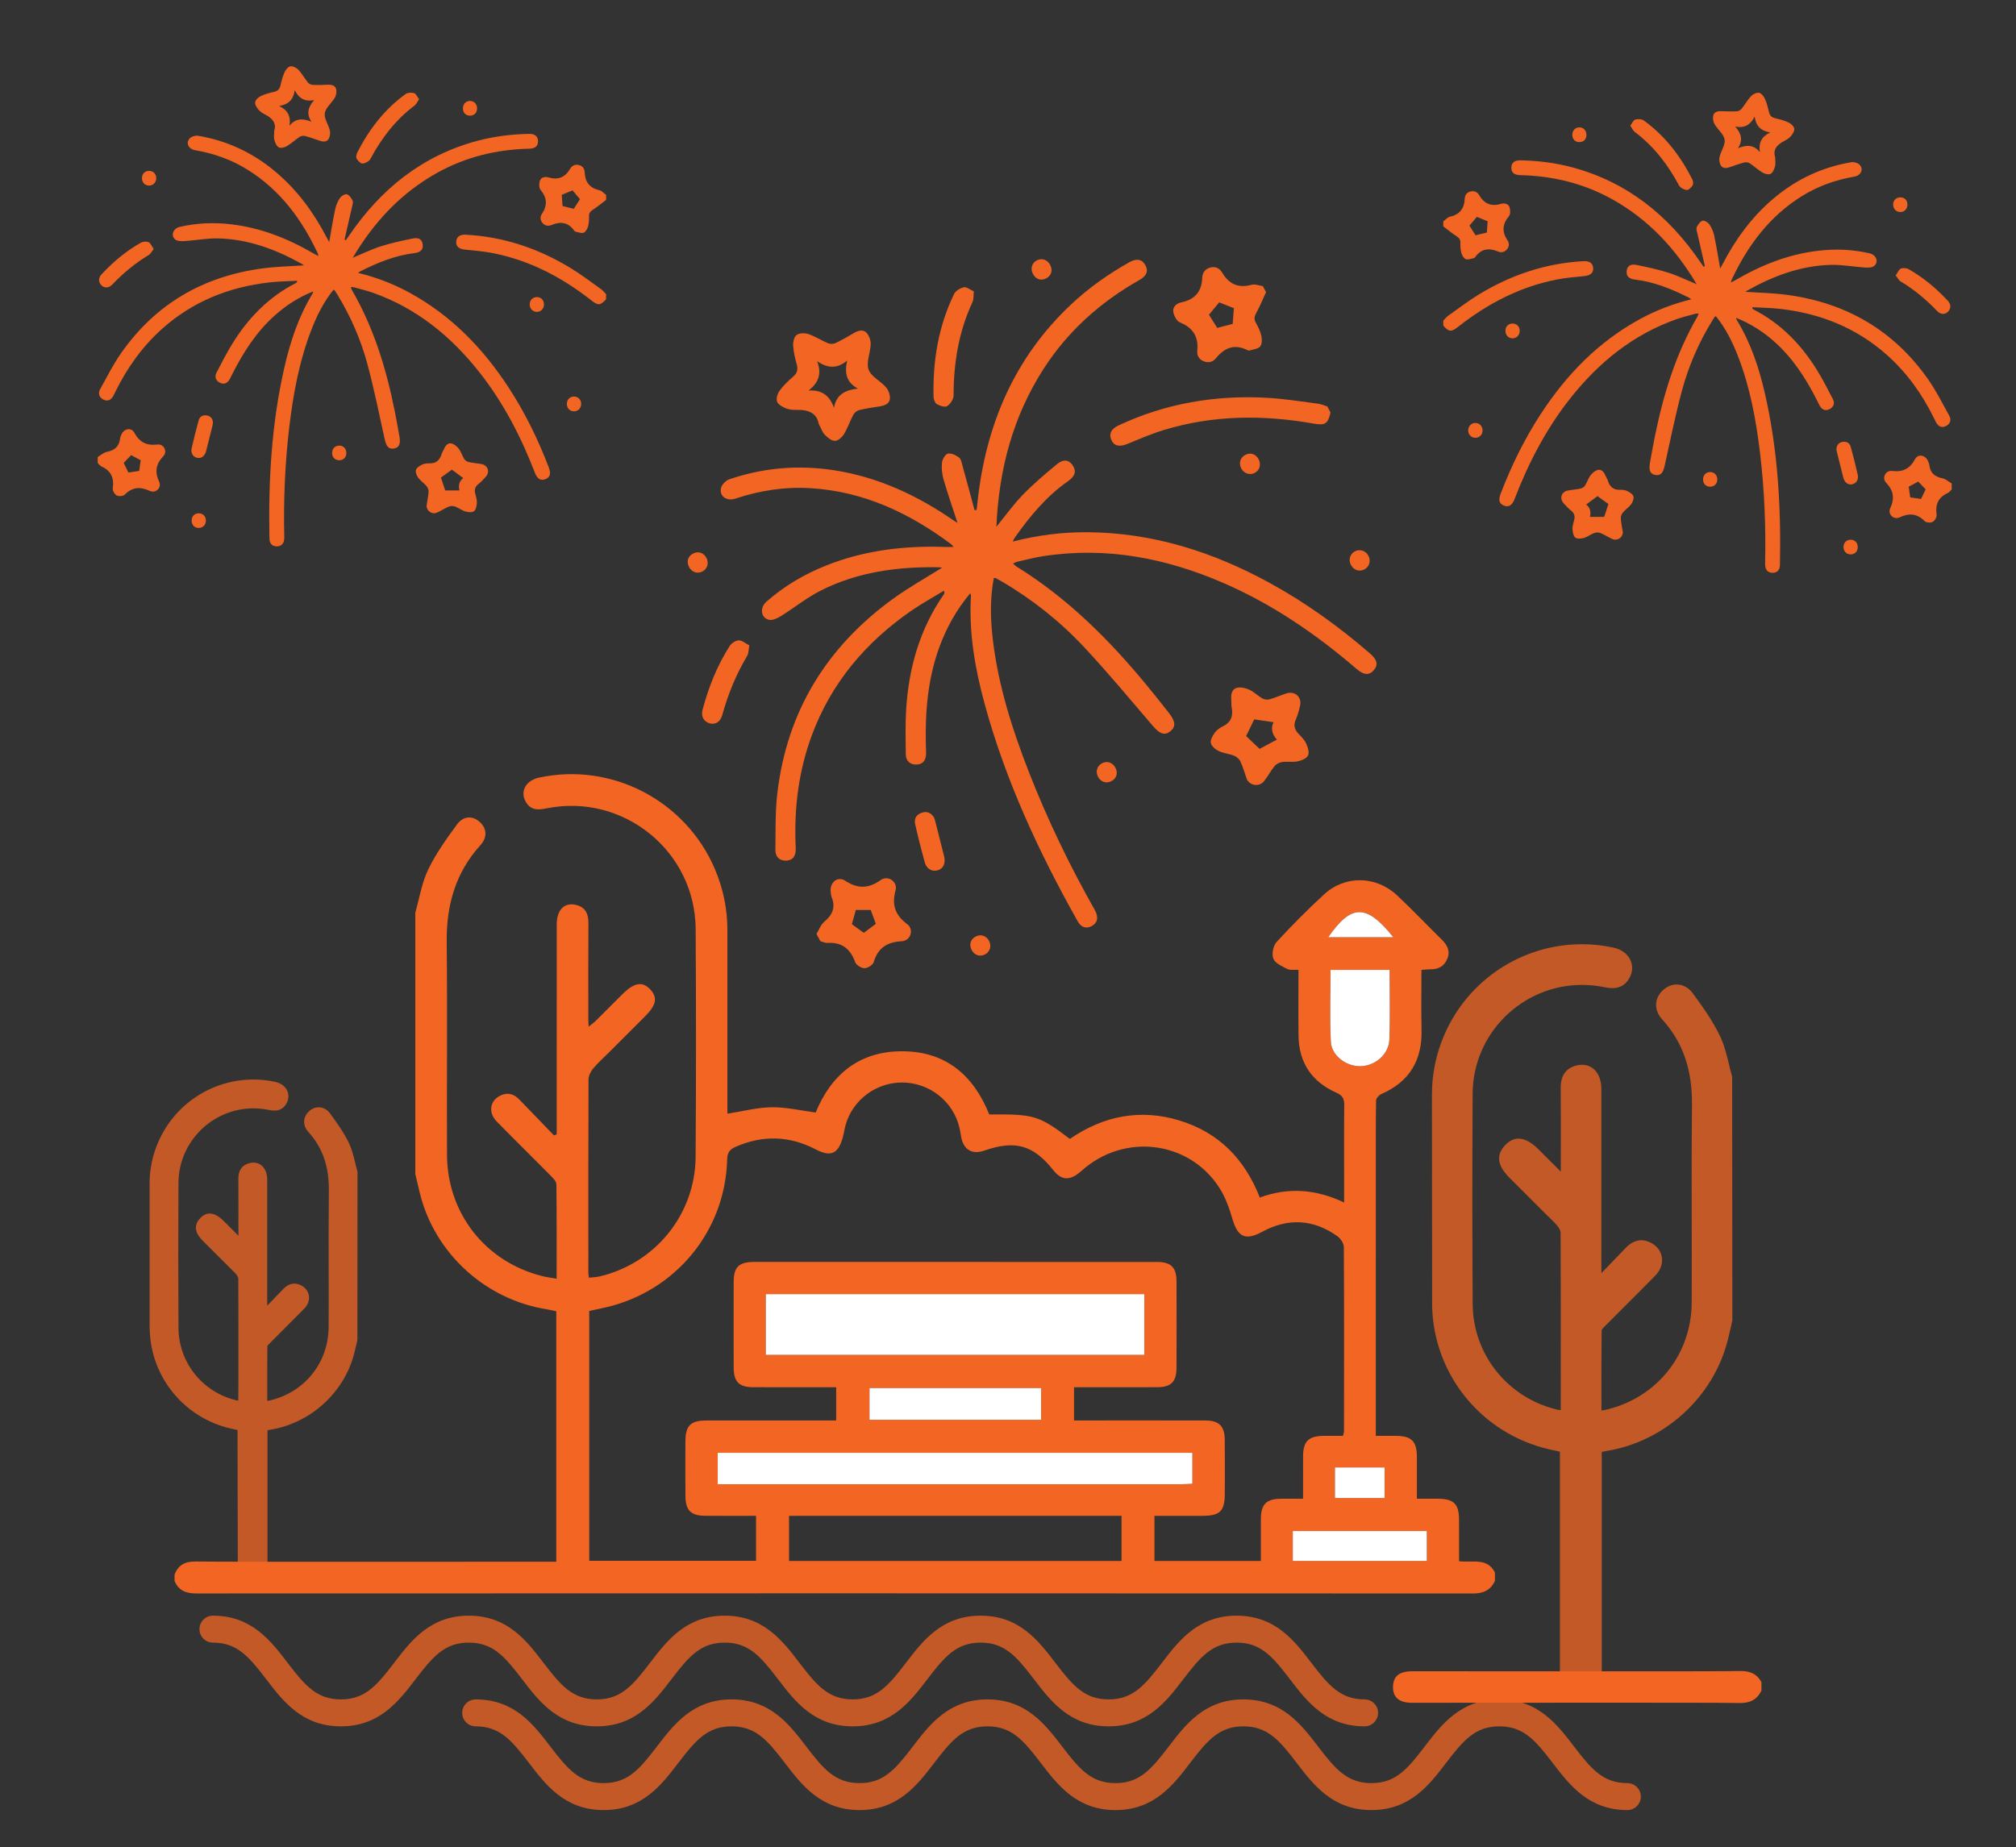 <?xml version="1.0" encoding="UTF-8"?> <!-- Generator: Adobe Illustrator 16.0.0, SVG Export Plug-In . SVG Version: 6.00 Build 0) --> <svg xmlns="http://www.w3.org/2000/svg" xmlns:xlink="http://www.w3.org/1999/xlink" id="Layer_1" x="0px" y="0px" width="224.258px" height="205.521px" viewBox="0 0 224.258 205.521" xml:space="preserve"><rect x="0" y="0" width="224.258" height="205.521" fill="#333333" stroke="none"/> <g> <path fill-rule="evenodd" clip-rule="evenodd" fill="#F26522" d="M140.836,32.502c-0.354,0.766-0.672,1.552-1.077,2.292 c-0.215,0.393-0.294,0.696-0.066,1.108c0.258,0.463,0.506,0.955,0.619,1.464c0.084,0.379,0.087,0.925-0.13,1.179 c-0.24,0.282-0.769,0.324-1.177,0.452c-0.085,0.025-0.204-0.02-0.294-0.063c-1.395-0.677-2.491-0.247-3.417,0.891 c-0.354,0.436-0.82,0.588-1.36,0.387c-0.547-0.204-0.806-0.648-0.751-1.194c0.156-1.554-0.469-2.545-1.925-3.141 c-0.357-0.146-0.669-0.737-0.743-1.168c-0.095-0.552,0.356-0.957,0.89-1.066c1.518-0.311,2.275-1.203,2.332-2.749 c0.021-0.578,0.343-0.998,0.943-1.139c0.582-0.138,1.016,0.138,1.284,0.593c0.766,1.291,1.814,1.737,3.279,1.337 c0.371-0.101,0.82,0.09,1.233,0.147C140.596,32.055,140.715,32.277,140.836,32.502z M137.255,34.291 c-0.499-0.198-1.105-0.437-1.637-0.646c-0.351,0.426-0.763,0.928-1.134,1.377c0.283,0.451,0.615,0.981,0.918,1.461 c0.546-0.141,1.157-0.298,1.72-0.443C137.163,35.508,137.21,34.877,137.255,34.291z"></path> <path fill-rule="evenodd" clip-rule="evenodd" fill="#F26522" d="M90.825,103.919c0.279-0.457,0.468-1.025,0.856-1.348 c0.918-0.763,1.293-1.602,0.831-2.748c-0.075-0.182-0.085-0.395-0.108-0.594c-0.121-1.025,0.766-1.784,1.604-1.238 c1.406,0.918,2.602,0.893,3.97-0.075c0.812-0.573,1.903,0.196,1.642,1.155c-0.442,1.618-0.042,2.75,1.295,3.755 c0.789,0.595,0.385,1.853-0.604,1.903c-1.626,0.084-2.648,0.735-3.124,2.33c-0.094,0.315-0.673,0.67-1.027,0.67 c-0.356-0.001-0.917-0.35-1.032-0.673c-0.536-1.482-1.475-2.243-3.084-2.138c-0.257,0.019-0.523-0.127-0.787-0.197 C91.112,104.453,90.969,104.186,90.825,103.919z M96.086,103.795c0.426-0.316,0.911-0.678,1.342-1 c-0.184-0.5-0.391-1.059-0.57-1.544c-0.543,0-1.129,0-1.656,0c-0.139,0.498-0.296,1.072-0.438,1.582 C95.199,103.151,95.67,103.493,96.086,103.795z"></path> <path fill-rule="evenodd" clip-rule="evenodd" fill="#F26522" d="M148.008,45.896c-0.296,1.267-0.592,1.465-1.902,1.233 c-5.629-0.996-11.217-0.95-16.719,0.741c-1.349,0.413-2.653,0.979-3.959,1.519c-0.885,0.365-1.488,0.254-1.799-0.436 c-0.299-0.663-0.043-1.224,0.786-1.614c5.234-2.459,10.767-3.394,16.511-3.079c1.913,0.104,3.814,0.419,5.719,0.661 c0.342,0.044,0.67,0.2,1.005,0.305C147.769,45.451,147.889,45.674,148.008,45.896z"></path> <path fill-rule="evenodd" clip-rule="evenodd" fill="#F26522" d="M110.838,58.609c1.046-1.279,1.912-2.498,2.943-3.558 c1.176-1.207,2.47-2.307,3.77-3.385c0.744-0.616,1.338-0.521,1.762,0.095c0.445,0.645,0.302,1.214-0.504,1.775 c-2.422,1.694-4.264,3.93-5.947,6.317c-0.067,0.095-0.109,0.208-0.213,0.408c2.801-0.722,5.545-1.062,8.329-1.042 c7.267,0.052,13.955,2.186,20.27,5.645c4.009,2.196,7.695,4.856,11.149,7.845c0.805,0.697,0.933,1.247,0.43,1.852 c-0.497,0.599-1.111,0.568-1.903-0.114c-4.49-3.867-9.337-7.191-14.792-9.563c-6.418-2.789-13.072-4.081-20.07-3.004 c-0.973,0.149-1.929,0.404-2.89,0.619c-0.144,0.031-0.274,0.111-0.482,0.198c0.153,0.14,0.241,0.251,0.354,0.321 c5.644,3.485,10.273,8.081,14.463,13.161c0.868,1.054,1.72,2.122,2.561,3.197c0.723,0.926,0.732,1.542,0.074,2.026 c-0.622,0.461-1.161,0.23-1.893-0.625c-2.533-2.953-5.016-5.957-7.675-8.794c-2.687-2.869-5.759-5.311-9.168-7.301 c-0.218-0.128-0.438-0.25-0.662-0.366c-0.039-0.02-0.098,0-0.192,0.002c-0.453,2.352-0.377,4.717-0.082,7.08 c0.625,5.031,2.154,9.818,3.988,14.518c2.066,5.292,4.534,10.394,7.326,15.341c0.447,0.795,0.324,1.404-0.316,1.769 c-0.613,0.35-1.197,0.18-1.586-0.514c-4.314-7.681-8.014-15.629-10.344-24.158c-1.079-3.942-1.775-7.944-1.53-12.06 c0.003-0.065-0.033-0.133-0.073-0.29c-1.551,1.852-2.667,3.865-3.463,6.06c-1.264,3.483-1.56,7.101-1.482,10.77 c0.007,0.354,0.033,0.707,0.025,1.062c-0.016,0.755-0.41,1.168-1.097,1.173c-0.684,0.005-1.152-0.395-1.161-1.127 c-0.021-1.668-0.057-3.343,0.043-5.005c0.283-4.633,1.52-8.969,4.201-12.823c0.051-0.073,0.082-0.159,0-0.386 c-1.217,0.744-2.474,1.43-3.646,2.24c-5.082,3.517-8.912,8.051-11.067,13.9c-1.42,3.852-1.934,7.85-1.794,11.939 c0.007,0.227,0.024,0.454,0.024,0.681c0.001,0.82-0.368,1.254-1.078,1.273c-0.7,0.018-1.199-0.405-1.187-1.172 c0.031-2.122-0.029-4.262,0.22-6.361c1.083-9.135,5.533-16.314,12.956-21.666c1.711-1.232,3.564-2.265,5.361-3.394 c-0.077-0.013-0.191-0.044-0.304-0.047c-4.585-0.089-9.055,0.503-13.192,2.593c-1.544,0.78-2.914,1.899-4.392,2.816 c-0.396,0.247-0.94,0.521-1.344,0.437c-0.935-0.197-1.07-1.344-0.293-2.028c1.98-1.736,4.215-3.059,6.659-4.027 c4.284-1.699,8.75-2.219,13.322-2.051c0.237,0.009,0.474,0.002,0.832,0.003c-0.151-0.174-0.201-0.259-0.273-0.313 c-4.634-3.456-9.695-5.854-15.561-6.228c-2.889-0.184-5.695,0.242-8.438,1.157c-0.983,0.329-1.834-0.287-1.592-1.204 c0.1-0.379,0.539-0.82,0.921-0.949c4.315-1.466,8.711-1.678,13.166-0.724c4.224,0.904,8.029,2.741,11.572,5.168 c0.195,0.133,0.396,0.259,0.644,0.419c-0.545-1.672-1.091-3.239-1.554-4.83c-0.173-0.595-0.243-1.257-0.181-1.87 c0.039-0.377,0.367-0.95,0.66-1.015c0.374-0.084,0.904,0.175,1.249,0.439c0.235,0.182,0.295,0.62,0.388,0.955 c0.453,1.629,0.89,3.26,1.332,4.891c0.076-0.007,0.151-0.013,0.227-0.021c0.031-0.279,0.065-0.559,0.095-0.839 c0.916-8.574,4.076-16.086,10.458-22.067c1.949-1.827,4.118-3.352,6.443-4.66c0.797-0.447,1.396-0.337,1.766,0.312 c0.367,0.646,0.18,1.199-0.643,1.664c-4.348,2.459-7.974,5.694-10.682,9.913C112.678,46.359,111.118,52.207,110.838,58.609z"></path> <path fill-rule="evenodd" clip-rule="evenodd" fill="#F26522" d="M91.065,47.143c-0.196-1.149-1.111-1.56-2.357-1.534 c-0.426,0.009-0.885-0.014-1.272-0.167c-0.387-0.154-0.879-0.425-0.998-0.762c-0.12-0.338,0.055-0.898,0.291-1.221 c0.43-0.583,0.974-1.098,1.525-1.576c0.451-0.389,0.52-0.791,0.375-1.334c-0.181-0.683-0.357-1.382-0.399-2.082 c-0.023-0.403,0.102-0.991,0.38-1.192c0.311-0.226,0.915-0.242,1.31-0.107c0.761,0.258,1.452,0.714,2.197,1.027 c0.234,0.099,0.593,0.089,0.823-0.021c0.709-0.336,1.389-0.731,2.066-1.128c0.479-0.281,1.02-0.421,1.396-0.008 c0.282,0.307,0.467,0.834,0.454,1.254c-0.029,0.955-0.517,2.011-0.235,2.824c0.269,0.78,1.318,1.27,1.932,1.967 c0.276,0.315,0.466,0.84,0.442,1.255c-0.032,0.563-0.549,0.786-1.093,0.871c-0.773,0.121-1.551,0.235-2.312,0.418 c-0.249,0.061-0.534,0.279-0.656,0.507c-0.382,0.711-0.639,1.495-1.057,2.182c-0.209,0.343-0.662,0.741-1.002,0.74 c-0.382,0-0.818-0.369-1.126-0.683C91.479,48.095,91.352,47.676,91.065,47.143z M94.238,40.119c-1.12,0.935-2.189,0.867-3.34,0.068 c0.528,1.366,0.181,2.397-0.962,3.264c1.432-0.087,2.341,0.511,2.83,1.914c0.283-1.523,1.313-1.973,2.67-2.127 C94.107,42.526,93.939,41.454,94.238,40.119z"></path> <path fill-rule="evenodd" clip-rule="evenodd" fill="#F26522" d="M138.708,86.734c-0.234-0.668-0.427-1.354-0.719-1.994 c-0.122-0.271-0.414-0.536-0.691-0.647c-0.56-0.226-1.196-0.272-1.735-0.53c-0.365-0.176-0.803-0.55-0.873-0.901 c-0.068-0.352,0.218-0.828,0.464-1.168c0.212-0.294,0.56-0.523,0.893-0.688c0.916-0.452,1.144-1.173,0.959-2.115 c-0.058-0.295-0.015-0.606-0.041-0.907c-0.05-0.554,0.083-1.112,0.616-1.252c0.422-0.109,0.974,0.019,1.391,0.208 c0.52,0.236,0.941,0.68,1.444,0.967c0.222,0.126,0.562,0.17,0.807,0.104c0.632-0.177,1.235-0.449,1.858-0.655 c0.961-0.317,1.762,0.398,1.534,1.379c-0.119,0.517-0.252,1.041-0.469,1.521c-0.297,0.653-0.134,1.143,0.335,1.627 c0.314,0.325,0.652,0.67,0.83,1.073c0.179,0.4,0.355,0.972,0.192,1.303c-0.161,0.332-0.721,0.565-1.146,0.652 c-0.559,0.115-1.163,0-1.735,0.076c-0.297,0.041-0.646,0.22-0.834,0.448c-0.433,0.524-0.749,1.142-1.171,1.676 C140.1,87.564,139.105,87.454,138.708,86.734z M141.666,80.359c-0.801-0.118-1.554-0.229-2.146-0.317 c-0.307,0.631-0.633,1.301-0.903,1.859c0.475,0.449,1.021,0.968,1.5,1.423c0.57-0.305,1.229-0.658,1.926-1.03 C141.506,81.73,141.34,81.032,141.666,80.359z"></path> <path fill-rule="evenodd" clip-rule="evenodd" fill="#F26522" d="M108.33,32.422c-0.053,0.47-0.003,0.873-0.15,1.186 c-1.537,3.3-2.101,6.779-2.102,10.391c0,0.411-0.356,0.953-0.711,1.185c-0.244,0.16-0.823-0.024-1.153-0.221 c-0.219-0.132-0.362-0.554-0.369-0.849c-0.086-3.97,0.54-7.81,2.288-11.406c0.172-0.353,0.682-0.663,1.086-0.744 C107.523,31.898,107.909,32.232,108.33,32.422z"></path> <path fill-rule="evenodd" clip-rule="evenodd" fill="#F26522" d="M83.354,71.805c-0.088,0.468-0.063,0.875-0.234,1.162 c-1.24,2.08-2.141,4.294-2.784,6.623c-0.207,0.751-0.796,1.084-1.423,0.887c-0.647-0.204-0.953-0.776-0.758-1.512 c0.667-2.507,1.614-4.901,3.016-7.091c0.198-0.311,0.657-0.604,1.01-0.621C82.533,71.236,82.902,71.577,83.354,71.805z"></path> <path fill-rule="evenodd" clip-rule="evenodd" fill="#F26522" d="M103.905,90.97c0.038,0.114,0.095,0.255,0.132,0.4 c0.329,1.296,0.65,2.594,0.98,3.889c0.201,0.785-0.082,1.414-0.724,1.584c-0.636,0.168-1.228-0.169-1.428-0.9 c-0.386-1.41-0.747-2.828-1.067-4.253c-0.141-0.628,0.18-1.102,0.795-1.281C103.136,90.25,103.586,90.449,103.905,90.97z"></path> <path fill-rule="evenodd" clip-rule="evenodd" fill="#F26522" d="M150.688,61.363c0.533-0.303,1.187-0.117,1.507,0.429 c0.32,0.547,0.165,1.208-0.357,1.526c-0.564,0.343-1.228,0.155-1.552-0.441C149.979,62.312,150.148,61.669,150.688,61.363z"></path> <path fill-rule="evenodd" clip-rule="evenodd" fill="#F26522" d="M78.591,62.09c0.288,0.57,0.096,1.207-0.452,1.496 c-0.573,0.303-1.223,0.066-1.516-0.549c-0.283-0.593-0.082-1.175,0.504-1.461C77.695,61.299,78.301,61.511,78.591,62.09z"></path> <path fill-rule="evenodd" clip-rule="evenodd" fill="#F26522" d="M116.832,29.497c0.299,0.593,0.119,1.175-0.455,1.475 c-0.6,0.314-1.194,0.097-1.5-0.544c-0.276-0.585-0.068-1.206,0.494-1.474C115.928,28.689,116.537,28.915,116.832,29.497z"></path> <path fill-rule="evenodd" clip-rule="evenodd" fill="#F26522" d="M123.678,86.892c-0.56,0.318-1.166,0.158-1.498-0.4 c-0.347-0.578-0.174-1.251,0.401-1.562c0.552-0.3,1.165-0.106,1.482,0.464C124.386,85.972,124.229,86.578,123.678,86.892z"></path> <path fill-rule="evenodd" clip-rule="evenodd" fill="#F26522" d="M140.014,51.114c0.295,0.573,0.109,1.214-0.432,1.502 c-0.566,0.3-1.242,0.06-1.53-0.541c-0.276-0.582-0.071-1.189,0.498-1.474C139.12,50.316,139.71,50.522,140.014,51.114z"></path> <path fill-rule="evenodd" clip-rule="evenodd" fill="#F26522" d="M110.023,104.697c0.295,0.573,0.112,1.192-0.441,1.491 c-0.58,0.314-1.216,0.092-1.516-0.525c-0.284-0.587-0.088-1.182,0.487-1.468C109.125,103.913,109.723,104.117,110.023,104.697z"></path> </g> <g> <path fill-rule="evenodd" clip-rule="evenodd" fill="#F26522" d="M160.55,25.186c0.489,0.37,0.963,0.765,1.477,1.1 c0.271,0.178,0.428,0.346,0.423,0.688c-0.006,0.385,0.004,0.785,0.105,1.151c0.076,0.271,0.262,0.622,0.487,0.71 c0.251,0.099,0.604-0.056,0.909-0.114c0.063-0.013,0.125-0.082,0.167-0.14c0.662-0.912,1.513-1.015,2.496-0.603 c0.376,0.157,0.728,0.096,1.004-0.22c0.28-0.316,0.294-0.691,0.071-1.022c-0.633-0.942-0.572-1.791,0.156-2.673 c0.18-0.217,0.176-0.702,0.075-1.003c-0.128-0.387-0.556-0.492-0.936-0.379c-1.079,0.321-1.871,0.01-2.438-0.961 c-0.213-0.364-0.563-0.522-0.995-0.407c-0.42,0.111-0.604,0.438-0.62,0.821c-0.048,1.09-0.567,1.735-1.643,1.982 c-0.272,0.063-0.495,0.339-0.74,0.517C160.55,24.817,160.55,25.001,160.55,25.186z M163.459,25.104 c0.252-0.297,0.558-0.659,0.826-0.976c0.371,0.152,0.808,0.332,1.199,0.493c-0.026,0.386-0.058,0.841-0.086,1.251 c-0.399,0.098-0.845,0.206-1.256,0.307C163.935,25.853,163.688,25.465,163.459,25.104z"></path> <path fill-rule="evenodd" clip-rule="evenodd" fill="#F26522" d="M217.104,53.794c-0.336-0.196-0.65-0.497-1.011-0.569 c-0.85-0.173-1.378-0.583-1.475-1.476c-0.016-0.143-0.081-0.282-0.135-0.418c-0.275-0.698-1.104-0.881-1.453-0.243 c-0.586,1.07-1.36,1.463-2.569,1.313c-0.717-0.089-1.152,0.779-0.655,1.305c0.838,0.885,0.971,1.748,0.458,2.85 c-0.302,0.651,0.389,1.32,1.04,1.013c1.07-0.504,1.949-0.437,2.802,0.422c0.168,0.17,0.661,0.198,0.888,0.076 c0.229-0.122,0.468-0.537,0.432-0.785c-0.166-1.133,0.174-1.944,1.242-2.428c0.17-0.077,0.292-0.262,0.437-0.396 C217.104,54.236,217.104,54.016,217.104,53.794z M213.691,55.52c-0.382-0.057-0.816-0.122-1.203-0.181 c-0.054-0.383-0.113-0.813-0.165-1.185c0.349-0.186,0.724-0.388,1.062-0.568c0.261,0.273,0.559,0.586,0.824,0.864 C214.038,54.804,213.854,55.184,213.691,55.52z"></path> <path fill-rule="evenodd" clip-rule="evenodd" fill="#F26522" d="M160.55,36.231c0.624,0.71,0.882,0.735,1.642,0.137 c3.266-2.569,6.862-4.458,10.969-5.262c1.007-0.197,2.036-0.283,3.059-0.385c0.693-0.069,1.041-0.348,1.004-0.896 c-0.037-0.528-0.393-0.801-1.059-0.766c-4.198,0.22-8.064,1.52-11.638,3.692c-1.19,0.723-2.301,1.577-3.438,2.385 c-0.204,0.146-0.36,0.359-0.538,0.541C160.55,35.862,160.55,36.047,160.55,36.231z"></path> <path fill-rule="evenodd" clip-rule="evenodd" fill="#F26522" d="M188.732,31.624c-1.109-0.46-2.082-0.945-3.107-1.27 c-1.167-0.37-2.374-0.632-3.576-0.876c-0.688-0.14-1.037,0.125-1.098,0.666c-0.063,0.565,0.224,0.88,0.933,0.965 c2.134,0.254,4.081,1.055,5.979,2.007c0.075,0.038,0.142,0.097,0.277,0.188c-2.044,0.498-3.919,1.223-5.696,2.19 c-4.64,2.526-8.193,6.188-11.054,10.573c-1.815,2.783-3.266,5.752-4.453,8.852c-0.276,0.725-0.17,1.12,0.359,1.335 c0.524,0.213,0.908-0.017,1.182-0.726c1.55-4.021,3.516-7.813,6.197-11.205c3.156-3.989,6.978-7.101,11.832-8.813 c0.675-0.237,1.375-0.402,2.064-0.594c0.103-0.029,0.213-0.023,0.377-0.038c-0.05,0.142-0.068,0.243-0.117,0.327 c-2.42,4.169-3.81,8.704-4.752,13.397c-0.194,0.973-0.374,1.95-0.545,2.928c-0.145,0.841,0.061,1.239,0.648,1.324 c0.557,0.081,0.823-0.252,0.999-1.05c0.61-2.763,1.17-5.539,1.9-8.27c0.737-2.761,1.868-5.38,3.37-7.825 c0.097-0.156,0.195-0.311,0.299-0.462c0.018-0.025,0.063-0.033,0.124-0.064c1.098,1.352,1.86,2.894,2.482,4.509 c1.326,3.438,1.988,7.032,2.425,10.673c0.493,4.101,0.661,8.217,0.57,12.345c-0.016,0.664,0.272,1.012,0.809,1.025 c0.513,0.013,0.828-0.296,0.84-0.873c0.13-6.403-0.228-12.766-1.66-19.031c-0.661-2.897-1.588-5.7-3.157-8.255 c-0.024-0.04-0.024-0.097-0.053-0.21c1.629,0.653,3.035,1.562,4.299,2.694c2.005,1.799,3.436,4.016,4.645,6.393 c0.117,0.229,0.222,0.466,0.349,0.69c0.27,0.478,0.664,0.608,1.105,0.375c0.439-0.231,0.603-0.648,0.357-1.121 c-0.56-1.076-1.11-2.161-1.746-3.192c-1.77-2.871-4.051-5.227-7.092-6.777c-0.058-0.028-0.107-0.072-0.133-0.246 c1.036,0.059,2.077,0.067,3.106,0.185c4.464,0.509,8.474,2.102,11.862,5.11c2.231,1.981,3.932,4.366,5.246,7.036 c0.073,0.148,0.141,0.3,0.219,0.445c0.28,0.526,0.665,0.676,1.127,0.444c0.455-0.228,0.629-0.67,0.358-1.156 c-0.748-1.35-1.442-2.742-2.323-4.002c-3.828-5.483-9.145-8.558-15.738-9.439c-1.518-0.203-3.061-0.229-4.6-0.335 c0.045-0.035,0.107-0.094,0.179-0.135c2.907-1.63,5.976-2.784,9.344-2.865c1.257-0.029,2.52,0.218,3.781,0.299 c0.339,0.021,0.782,0.011,1.011-0.182c0.531-0.447,0.226-1.229-0.508-1.4c-1.865-0.434-3.751-0.514-5.649-0.296 c-3.328,0.381-6.37,1.579-9.242,3.257c-0.149,0.087-0.303,0.164-0.531,0.287c0.037-0.163,0.039-0.234,0.067-0.294 c1.783-3.805,4.204-7.078,7.835-9.331c1.788-1.109,3.733-1.799,5.805-2.153c0.743-0.127,1.077-0.813,0.607-1.318 c-0.194-0.208-0.628-0.34-0.917-0.292c-3.268,0.542-6.158,1.913-8.686,4.054c-2.396,2.029-4.205,4.513-5.644,7.283 c-0.079,0.152-0.165,0.301-0.269,0.489c-0.225-1.259-0.412-2.451-0.661-3.629c-0.093-0.44-0.275-0.89-0.526-1.261 c-0.153-0.228-0.561-0.482-0.771-0.424c-0.269,0.075-0.52,0.423-0.649,0.711c-0.088,0.197,0.023,0.498,0.079,0.745 c0.269,1.198,0.548,2.395,0.823,3.591c-0.05,0.022-0.101,0.044-0.15,0.065c-0.117-0.169-0.234-0.336-0.35-0.505 c-3.529-5.182-8.132-8.911-14.274-10.555c-1.876-0.501-3.789-0.734-5.728-0.775c-0.664-0.014-1.012,0.264-1.025,0.805 c-0.014,0.54,0.297,0.83,0.983,0.846c3.63,0.085,7.063,0.914,10.247,2.689C183.35,24.405,186.355,27.617,188.732,31.624z"></path> <path fill-rule="evenodd" clip-rule="evenodd" fill="#F26522" d="M197.469,17.491c-0.268-0.805,0.178-1.381,0.985-1.792 c0.275-0.141,0.563-0.313,0.758-0.544c0.195-0.231,0.417-0.575,0.379-0.831c-0.039-0.258-0.344-0.558-0.606-0.682 c-0.476-0.228-1-0.37-1.518-0.486c-0.423-0.095-0.604-0.329-0.698-0.728c-0.118-0.499-0.245-1.008-0.459-1.471 c-0.123-0.267-0.405-0.601-0.651-0.635c-0.276-0.037-0.67,0.159-0.878,0.381c-0.398,0.426-0.685,0.956-1.055,1.412 c-0.116,0.145-0.35,0.261-0.535,0.271c-0.568,0.027-1.141,0.007-1.711-0.015c-0.403-0.016-0.798,0.08-0.897,0.475 c-0.076,0.294-0.014,0.694,0.139,0.959c0.347,0.602,1.021,1.111,1.121,1.729c0.096,0.594-0.41,1.267-0.563,1.925 c-0.07,0.297-0.012,0.698,0.146,0.955c0.214,0.35,0.622,0.316,0.999,0.184c0.537-0.188,1.075-0.381,1.626-0.525 c0.181-0.046,0.438-0.004,0.594,0.1c0.489,0.325,0.923,0.739,1.427,1.036c0.25,0.147,0.678,0.247,0.896,0.13 c0.244-0.131,0.397-0.518,0.487-0.823C197.531,18.243,197.469,17.93,197.469,17.491z M193.027,14.079 c1.037,0.214,1.699-0.196,2.162-1.104c0.131,1.058,0.707,1.599,1.736,1.763c-0.946,0.435-1.325,1.13-1.156,2.197 c-0.705-0.879-1.519-0.813-2.441-0.447C193.936,15.576,193.676,14.831,193.027,14.079z"></path> <path fill-rule="evenodd" clip-rule="evenodd" fill="#F26522" d="M180.522,59.211c-0.079-0.508-0.19-1.014-0.225-1.524 c-0.014-0.216,0.082-0.485,0.222-0.651c0.281-0.337,0.673-0.586,0.93-0.936c0.175-0.238,0.326-0.628,0.25-0.877 c-0.075-0.248-0.424-0.457-0.697-0.59c-0.237-0.115-0.539-0.144-0.809-0.135c-0.742,0.024-1.135-0.358-1.34-1.027 c-0.064-0.207-0.199-0.393-0.285-0.596c-0.158-0.371-0.436-0.684-0.824-0.589c-0.309,0.074-0.618,0.345-0.82,0.609 c-0.252,0.33-0.369,0.759-0.594,1.114c-0.099,0.157-0.302,0.303-0.482,0.344c-0.465,0.104-0.945,0.135-1.415,0.218 c-0.725,0.127-0.991,0.859-0.51,1.41c0.253,0.29,0.519,0.581,0.822,0.813c0.415,0.317,0.478,0.688,0.343,1.158 c-0.09,0.316-0.188,0.653-0.163,0.973c0.022,0.317,0.106,0.745,0.323,0.902c0.219,0.156,0.656,0.113,0.958,0.024 c0.397-0.118,0.745-0.4,1.139-0.546c0.204-0.076,0.489-0.081,0.688,0.001c0.457,0.187,0.871,0.474,1.325,0.671 C179.915,60.221,180.515,59.809,180.522,59.211z M176.439,56.142c0.473-0.352,0.916-0.681,1.266-0.94 c0.413,0.3,0.852,0.618,1.217,0.882c-0.15,0.451-0.322,0.971-0.473,1.427c-0.471,0-1.013,0-1.589,0 C177.012,56.964,176.879,56.461,176.439,56.142z"></path> <path fill-rule="evenodd" clip-rule="evenodd" fill="#F26522" d="M181.354,13.98c0.195,0.283,0.303,0.559,0.504,0.709 c2.116,1.587,3.672,3.624,4.912,5.938c0.141,0.263,0.556,0.488,0.862,0.514c0.212,0.02,0.519-0.298,0.663-0.536 c0.095-0.159,0.043-0.479-0.055-0.671c-1.307-2.573-3.025-4.819-5.38-6.524c-0.231-0.168-0.665-0.19-0.951-0.105 C181.691,13.369,181.559,13.715,181.354,13.98z"></path> <path fill-rule="evenodd" clip-rule="evenodd" fill="#F26522" d="M210.875,30.65c0.216,0.27,0.339,0.538,0.548,0.664 c1.509,0.907,2.846,2.017,4.058,3.289c0.391,0.41,0.881,0.422,1.216,0.079c0.345-0.353,0.345-0.824-0.033-1.229 c-1.288-1.377-2.717-2.587-4.366-3.509c-0.233-0.131-0.629-0.162-0.859-0.052C211.205,30.004,211.085,30.35,210.875,30.65z"></path> <path fill-rule="evenodd" clip-rule="evenodd" fill="#F26522" d="M204.279,49.984c0.016,0.086,0.027,0.196,0.053,0.302 c0.234,0.943,0.473,1.885,0.706,2.828c0.14,0.571,0.538,0.879,1.007,0.768c0.466-0.11,0.729-0.53,0.606-1.068 c-0.237-1.035-0.491-2.067-0.775-3.092c-0.126-0.45-0.493-0.644-0.949-0.548C204.525,49.258,204.306,49.541,204.279,49.984z"></path> <path fill-rule="evenodd" clip-rule="evenodd" fill="#F26522" d="M164.139,47.063c-0.445-0.011-0.8,0.332-0.818,0.792 c-0.018,0.46,0.309,0.831,0.753,0.855c0.479,0.026,0.84-0.322,0.843-0.815C164.919,47.427,164.59,47.073,164.139,47.063z"></path> <path fill-rule="evenodd" clip-rule="evenodd" fill="#F26522" d="M210.593,22.789c0.011,0.466,0.353,0.807,0.803,0.804 c0.472-0.003,0.807-0.376,0.783-0.872c-0.022-0.477-0.351-0.779-0.824-0.763C210.896,21.976,210.58,22.319,210.593,22.789z"></path> <path fill-rule="evenodd" clip-rule="evenodd" fill="#F26522" d="M174.902,15.023c0.012,0.482,0.326,0.794,0.797,0.789 c0.492-0.005,0.799-0.347,0.774-0.862c-0.022-0.47-0.37-0.797-0.821-0.776C175.203,14.195,174.892,14.55,174.902,15.023z"></path> <path fill-rule="evenodd" clip-rule="evenodd" fill="#F26522" d="M190.208,54.155c0.468,0.013,0.802-0.3,0.823-0.771 c0.023-0.489-0.318-0.861-0.793-0.862c-0.457-0.002-0.783,0.331-0.791,0.806C189.439,53.808,189.747,54.143,190.208,54.155z"></path> <path fill-rule="evenodd" clip-rule="evenodd" fill="#F26522" d="M167.463,36.832c0.008,0.469,0.347,0.815,0.793,0.814 c0.465-0.002,0.816-0.389,0.794-0.872c-0.022-0.468-0.362-0.786-0.824-0.773C167.762,36.014,167.455,36.349,167.463,36.832z"></path> <path fill-rule="evenodd" clip-rule="evenodd" fill="#F26522" d="M205.069,60.88c0.007,0.47,0.337,0.804,0.794,0.806 c0.479,0.002,0.811-0.357,0.791-0.857c-0.019-0.475-0.35-0.787-0.816-0.772C205.375,60.07,205.063,60.405,205.069,60.88z"></path> </g> <g> <path fill-rule="evenodd" clip-rule="evenodd" fill="#F26522" d="M67.423,22.242c-0.489,0.37-0.963,0.765-1.477,1.1 c-0.271,0.178-0.428,0.346-0.423,0.688c0.006,0.385-0.004,0.785-0.105,1.151c-0.076,0.271-0.262,0.622-0.487,0.71 c-0.251,0.099-0.604-0.056-0.909-0.114c-0.063-0.013-0.125-0.082-0.167-0.14c-0.662-0.912-1.513-1.015-2.496-0.603 c-0.376,0.157-0.728,0.096-1.004-0.22c-0.28-0.316-0.294-0.691-0.071-1.022c0.633-0.942,0.572-1.791-0.156-2.673 c-0.18-0.217-0.176-0.702-0.075-1.003c0.128-0.387,0.556-0.492,0.936-0.379c1.079,0.321,1.871,0.01,2.438-0.961 c0.213-0.364,0.563-0.522,0.995-0.407c0.42,0.111,0.604,0.438,0.62,0.821c0.048,1.09,0.567,1.735,1.643,1.982 c0.272,0.063,0.495,0.339,0.74,0.517C67.423,21.874,67.423,22.058,67.423,22.242z M64.514,22.16 c-0.252-0.297-0.558-0.659-0.826-0.976c-0.371,0.152-0.808,0.332-1.199,0.493c0.026,0.386,0.058,0.841,0.086,1.251 c0.399,0.098,0.845,0.206,1.256,0.307C64.038,22.909,64.284,22.521,64.514,22.16z"></path> <path fill-rule="evenodd" clip-rule="evenodd" fill="#F26522" d="M10.868,50.851c0.336-0.196,0.65-0.497,1.011-0.569 c0.85-0.173,1.378-0.583,1.475-1.476c0.016-0.143,0.081-0.282,0.135-0.418c0.275-0.698,1.104-0.881,1.453-0.243 c0.586,1.07,1.36,1.463,2.569,1.313c0.717-0.089,1.152,0.779,0.655,1.305c-0.838,0.885-0.971,1.748-0.458,2.85 c0.302,0.651-0.389,1.32-1.04,1.013c-1.07-0.504-1.949-0.437-2.802,0.422c-0.168,0.17-0.661,0.198-0.888,0.076 c-0.229-0.122-0.468-0.537-0.432-0.785c0.166-1.133-0.174-1.944-1.242-2.428c-0.17-0.077-0.292-0.262-0.437-0.396 C10.868,51.293,10.868,51.072,10.868,50.851z M14.281,52.576c0.382-0.057,0.816-0.122,1.203-0.181 c0.054-0.383,0.113-0.813,0.165-1.185c-0.349-0.186-0.724-0.388-1.062-0.568c-0.261,0.273-0.559,0.586-0.824,0.864 C13.935,51.86,14.119,52.24,14.281,52.576z"></path> <path fill-rule="evenodd" clip-rule="evenodd" fill="#F26522" d="M67.423,33.288c-0.624,0.71-0.882,0.735-1.642,0.137 c-3.266-2.569-6.862-4.458-10.969-5.262c-1.007-0.197-2.036-0.283-3.059-0.385c-0.693-0.069-1.041-0.348-1.004-0.896 c0.037-0.528,0.393-0.801,1.059-0.766c4.198,0.22,8.064,1.52,11.638,3.692c1.19,0.723,2.301,1.577,3.438,2.385 c0.204,0.146,0.36,0.359,0.538,0.541C67.423,32.919,67.423,33.104,67.423,33.288z"></path> <path fill-rule="evenodd" clip-rule="evenodd" fill="#F26522" d="M39.24,28.681c1.109-0.46,2.082-0.945,3.107-1.27 c1.167-0.37,2.374-0.632,3.576-0.876c0.688-0.14,1.037,0.125,1.098,0.666c0.063,0.565-0.224,0.88-0.933,0.965 c-2.134,0.254-4.081,1.055-5.979,2.007c-0.075,0.038-0.142,0.097-0.277,0.188c2.044,0.498,3.919,1.223,5.696,2.19 c4.64,2.526,8.193,6.188,11.054,10.573c1.815,2.783,3.266,5.752,4.453,8.852c0.276,0.725,0.17,1.12-0.359,1.335 c-0.524,0.213-0.908-0.017-1.182-0.726c-1.55-4.021-3.516-7.813-6.197-11.205c-3.156-3.989-6.978-7.101-11.832-8.813 c-0.675-0.237-1.375-0.402-2.064-0.594c-0.103-0.029-0.213-0.023-0.377-0.038c0.05,0.142,0.068,0.243,0.117,0.327 c2.42,4.169,3.81,8.704,4.752,13.397c0.194,0.973,0.374,1.95,0.545,2.928c0.145,0.841-0.061,1.239-0.648,1.324 c-0.557,0.081-0.823-0.252-0.999-1.05c-0.61-2.763-1.17-5.539-1.9-8.27c-0.737-2.761-1.868-5.38-3.37-7.825 c-0.097-0.156-0.195-0.311-0.299-0.462c-0.018-0.025-0.063-0.033-0.124-0.064c-1.098,1.352-1.86,2.894-2.482,4.509 c-1.326,3.438-1.988,7.032-2.425,10.673c-0.493,4.101-0.661,8.217-0.57,12.345c0.016,0.664-0.272,1.012-0.809,1.025 c-0.513,0.013-0.828-0.296-0.84-0.873c-0.13-6.403,0.228-12.766,1.66-19.031c0.661-2.897,1.588-5.7,3.157-8.255 c0.024-0.04,0.024-0.097,0.053-0.21c-1.629,0.653-3.035,1.562-4.299,2.694c-2.005,1.799-3.436,4.016-4.645,6.393 c-0.117,0.229-0.222,0.466-0.349,0.69c-0.27,0.478-0.664,0.608-1.105,0.375c-0.439-0.231-0.603-0.648-0.357-1.121 c0.56-1.076,1.11-2.161,1.746-3.192c1.77-2.871,4.051-5.227,7.092-6.777c0.058-0.028,0.107-0.072,0.133-0.246 c-1.036,0.059-2.077,0.067-3.106,0.185c-4.464,0.509-8.474,2.102-11.862,5.11c-2.231,1.981-3.932,4.366-5.246,7.036 c-0.073,0.148-0.141,0.3-0.219,0.445c-0.28,0.526-0.665,0.676-1.127,0.444c-0.455-0.228-0.629-0.67-0.358-1.156 c0.748-1.35,1.442-2.742,2.323-4.002c3.828-5.483,9.145-8.558,15.738-9.439c1.518-0.203,3.061-0.229,4.6-0.335 c-0.045-0.035-0.107-0.094-0.179-0.135c-2.907-1.63-5.976-2.784-9.344-2.865c-1.257-0.029-2.52,0.218-3.781,0.299 c-0.339,0.021-0.782,0.011-1.011-0.182c-0.531-0.447-0.226-1.229,0.508-1.4c1.865-0.434,3.751-0.514,5.649-0.296 c3.328,0.381,6.37,1.579,9.242,3.257c0.149,0.087,0.303,0.164,0.531,0.287c-0.037-0.163-0.039-0.234-0.067-0.294 c-1.783-3.805-4.204-7.078-7.835-9.331c-1.788-1.109-3.733-1.799-5.805-2.153c-0.743-0.127-1.077-0.813-0.607-1.318 c0.194-0.208,0.628-0.34,0.917-0.292c3.268,0.542,6.158,1.913,8.686,4.054c2.396,2.029,4.205,4.513,5.644,7.283 c0.079,0.152,0.165,0.301,0.269,0.489c0.225-1.259,0.412-2.451,0.661-3.629c0.093-0.44,0.275-0.89,0.526-1.261 c0.153-0.228,0.561-0.482,0.771-0.424c0.269,0.075,0.52,0.423,0.649,0.711c0.088,0.197-0.023,0.498-0.079,0.745 c-0.269,1.198-0.548,2.395-0.823,3.591c0.05,0.022,0.101,0.044,0.15,0.065c0.117-0.169,0.234-0.336,0.35-0.505 c3.529-5.182,8.132-8.911,14.274-10.555c1.876-0.501,3.789-0.734,5.728-0.775c0.664-0.014,1.012,0.264,1.025,0.805 c0.014,0.54-0.297,0.83-0.983,0.846c-3.63,0.085-7.063,0.914-10.247,2.689C44.623,21.462,41.617,24.674,39.24,28.681z"></path> <path fill-rule="evenodd" clip-rule="evenodd" fill="#F26522" d="M30.504,14.548c0.268-0.805-0.178-1.381-0.985-1.792 c-0.275-0.141-0.563-0.313-0.758-0.544c-0.195-0.231-0.417-0.575-0.379-0.831c0.039-0.258,0.344-0.558,0.606-0.682 c0.476-0.228,1-0.37,1.518-0.486c0.423-0.095,0.604-0.329,0.698-0.728c0.118-0.499,0.245-1.008,0.459-1.471 c0.123-0.267,0.405-0.601,0.651-0.635c0.276-0.037,0.67,0.159,0.878,0.381c0.398,0.426,0.685,0.956,1.055,1.412 c0.116,0.145,0.35,0.261,0.535,0.271c0.568,0.027,1.141,0.007,1.711-0.015c0.403-0.016,0.798,0.08,0.897,0.475 c0.076,0.294,0.014,0.694-0.139,0.959c-0.347,0.602-1.021,1.111-1.121,1.729c-0.096,0.594,0.41,1.267,0.563,1.925 c0.07,0.297,0.012,0.698-0.146,0.955c-0.214,0.35-0.622,0.316-0.999,0.184c-0.537-0.188-1.075-0.381-1.626-0.525 c-0.181-0.046-0.438-0.004-0.594,0.1c-0.489,0.325-0.923,0.739-1.427,1.036c-0.25,0.147-0.678,0.247-0.896,0.13 c-0.244-0.131-0.397-0.518-0.487-0.823C30.441,15.3,30.504,14.986,30.504,14.548z M34.945,11.136 c-1.037,0.214-1.699-0.196-2.162-1.104c-0.131,1.058-0.707,1.599-1.736,1.763c0.946,0.435,1.325,1.13,1.156,2.197 c0.705-0.879,1.519-0.813,2.441-0.447C34.037,12.633,34.297,11.888,34.945,11.136z"></path> <path fill-rule="evenodd" clip-rule="evenodd" fill="#F26522" d="M47.45,56.268c0.079-0.508,0.19-1.014,0.225-1.524 c0.014-0.216-0.082-0.485-0.222-0.651c-0.281-0.337-0.673-0.586-0.93-0.936c-0.175-0.238-0.326-0.628-0.25-0.877 c0.075-0.248,0.424-0.457,0.697-0.59c0.237-0.115,0.539-0.144,0.809-0.135c0.742,0.024,1.135-0.358,1.34-1.027 c0.064-0.207,0.199-0.393,0.285-0.596c0.158-0.371,0.436-0.684,0.824-0.589c0.309,0.074,0.618,0.345,0.82,0.609 c0.252,0.33,0.369,0.759,0.594,1.114c0.099,0.157,0.302,0.303,0.482,0.344c0.465,0.104,0.945,0.135,1.415,0.218 c0.725,0.127,0.991,0.859,0.51,1.41c-0.253,0.29-0.519,0.581-0.822,0.813c-0.415,0.317-0.478,0.688-0.343,1.158 c0.09,0.316,0.188,0.653,0.163,0.973c-0.022,0.317-0.106,0.745-0.323,0.902c-0.219,0.156-0.656,0.113-0.958,0.024 c-0.397-0.118-0.745-0.4-1.139-0.546c-0.204-0.076-0.489-0.081-0.688,0.001c-0.457,0.187-0.871,0.474-1.325,0.671 C48.058,57.277,47.458,56.865,47.45,56.268z M51.533,53.198c-0.473-0.352-0.916-0.681-1.266-0.94 c-0.413,0.3-0.852,0.618-1.217,0.882c0.15,0.451,0.322,0.971,0.473,1.427c0.471,0,1.013,0,1.589,0 C50.961,54.021,51.094,53.518,51.533,53.198z"></path> <path fill-rule="evenodd" clip-rule="evenodd" fill="#F26522" d="M46.619,11.037c-0.195,0.283-0.303,0.559-0.504,0.709 c-2.116,1.587-3.672,3.624-4.912,5.938c-0.141,0.263-0.556,0.488-0.862,0.514c-0.212,0.02-0.519-0.298-0.663-0.536 c-0.095-0.159-0.043-0.479,0.055-0.671c1.307-2.573,3.025-4.819,5.38-6.524c0.231-0.168,0.665-0.19,0.951-0.105 C46.281,10.426,46.414,10.771,46.619,11.037z"></path> <path fill-rule="evenodd" clip-rule="evenodd" fill="#F26522" d="M17.098,27.707c-0.216,0.27-0.339,0.538-0.548,0.664 c-1.509,0.907-2.846,2.017-4.058,3.289c-0.391,0.41-0.881,0.422-1.216,0.079c-0.345-0.353-0.345-0.824,0.033-1.229 c1.288-1.377,2.717-2.587,4.366-3.509c0.233-0.131,0.629-0.162,0.859-0.052C16.768,27.061,16.888,27.406,17.098,27.707z"></path> <path fill-rule="evenodd" clip-rule="evenodd" fill="#F26522" d="M23.693,47.041c-0.016,0.086-0.027,0.196-0.053,0.302 c-0.234,0.943-0.473,1.885-0.706,2.828c-0.14,0.571-0.538,0.879-1.007,0.768c-0.466-0.11-0.729-0.53-0.606-1.068 c0.237-1.035,0.491-2.067,0.775-3.092c0.126-0.45,0.493-0.644,0.949-0.548C23.447,46.314,23.667,46.598,23.693,47.041z"></path> <path fill-rule="evenodd" clip-rule="evenodd" fill="#F26522" d="M63.834,44.119c0.445-0.011,0.8,0.332,0.818,0.792 c0.018,0.46-0.309,0.831-0.753,0.855c-0.479,0.026-0.84-0.322-0.843-0.815C63.054,44.483,63.383,44.13,63.834,44.119z"></path> <path fill-rule="evenodd" clip-rule="evenodd" fill="#F26522" d="M17.38,19.846c-0.011,0.466-0.353,0.807-0.803,0.804 c-0.472-0.003-0.807-0.376-0.783-0.872c0.022-0.477,0.351-0.779,0.824-0.763C17.076,19.032,17.393,19.376,17.38,19.846z"></path> <path fill-rule="evenodd" clip-rule="evenodd" fill="#F26522" d="M53.07,12.08c-0.012,0.482-0.326,0.794-0.797,0.789 c-0.492-0.005-0.799-0.347-0.774-0.862c0.022-0.47,0.37-0.797,0.821-0.776C52.77,11.252,53.081,11.606,53.07,12.08z"></path> <path fill-rule="evenodd" clip-rule="evenodd" fill="#F26522" d="M37.765,51.212c-0.468,0.013-0.802-0.3-0.823-0.771 c-0.023-0.489,0.318-0.861,0.793-0.862c0.457-0.002,0.783,0.331,0.791,0.806C38.533,50.864,38.226,51.199,37.765,51.212z"></path> <path fill-rule="evenodd" clip-rule="evenodd" fill="#F26522" d="M60.51,33.889c-0.008,0.469-0.347,0.815-0.793,0.814 c-0.465-0.002-0.816-0.389-0.794-0.872c0.022-0.468,0.362-0.786,0.824-0.773C60.211,33.07,60.518,33.405,60.51,33.889z"></path> <path fill-rule="evenodd" clip-rule="evenodd" fill="#F26522" d="M22.903,57.937c-0.007,0.47-0.337,0.804-0.794,0.806 c-0.479,0.002-0.811-0.357-0.791-0.857c0.019-0.475,0.35-0.787,0.816-0.772C22.598,57.127,22.91,57.462,22.903,57.937z"></path> </g> <path fill-rule="evenodd" clip-rule="evenodd" fill="#F26522" d="M195.941,188.104c-0.516,1.083-1.373,1.423-2.556,1.385 c-2.225-0.072-34.103-0.011-36.329-0.025c-1.432-0.009-2.114-0.604-2.099-1.775c0.017-1.171,0.685-1.729,2.132-1.734 c2.265-0.012,34.181,0.041,36.444-0.023c1.083-0.031,1.884,0.28,2.407,1.234C195.941,187.478,195.941,187.79,195.941,188.104z"></path> <path opacity="0.75" fill="#F26522" d="M160.635,115.209c2.635-6.165,8.657-10.149,15.346-10.149c1.176,0,2.354,0.128,3.503,0.379 c0.937,0.206,1.644,0.754,1.935,1.508c0.266,0.682,0.152,1.45-0.311,2.111c-0.416,0.591-0.996,0.89-1.729,0.89 c-0.324,0-0.654-0.057-0.96-0.117c-0.806-0.162-1.622-0.243-2.433-0.243c-6.671,0-12.131,5.413-12.17,12.066 c-0.045,7.883-0.043,15.773,0.004,23.453c0.035,5.602,3.895,10.426,9.389,11.733c0.133,0.031,0.27,0.051,0.406,0.063l0.002-3.006 c0.004-5.58,0.006-11.16-0.017-16.741c-0.001-0.188-0.14-0.494-0.333-0.726c-0.316-0.384-0.68-0.733-1.067-1.105 c-0.163-0.157-0.327-0.314-0.487-0.475l-3.763-3.765c-0.879-0.883-1.893-2.221-0.522-3.662c1.041-1.094,2.268-0.987,3.75,0.497 l0.995,0.997c0.48,0.481,0.964,0.965,1.448,1.445l0.001-1.83c0.005-2.496,0.007-4.993-0.011-7.49 c-0.008-1.355,0.58-2.194,1.746-2.488c1.596-0.396,2.773,0.721,2.778,2.606l0.003,20.496l0.42-0.435 c0.77-0.796,1.541-1.593,2.307-2.396c0.763-0.795,1.641-1.02,2.541-0.656c0.762,0.305,1.285,0.894,1.439,1.614 c0.155,0.738-0.102,1.519-0.706,2.14c-1.063,1.089-2.144,2.166-3.224,3.244c-0.792,0.788-1.584,1.578-2.369,2.371 c-0.094,0.099-0.35,0.359-0.38,0.436c-0.03,2.489-0.028,4.976-0.024,7.505l0.002,1.47c0.243-0.04,0.473-0.082,0.7-0.14 c5.558-1.388,9.311-6.165,9.337-11.886c0.014-3.073,0.008-6.145,0.002-9.217c-0.008-4.241-0.016-8.484,0.03-12.726 c0.042-3.975-1.01-7.009-3.31-9.55c-0.475-0.527-0.713-1.122-0.68-1.722c0.031-0.583,0.307-1.125,0.8-1.565 c1.026-0.922,2.44-0.771,3.274,0.373c1.137,1.548,2.222,3.076,3.02,4.733c0.488,1.019,0.756,2.126,1.018,3.198 c0.109,0.449,0.219,0.9,0.347,1.345l0.022,27.111l-0.143,0.678c-0.115,0.484-0.229,0.967-0.348,1.451 c-1.576,6.398-7.037,11.395-13.589,12.429c-0.148,0.024-0.296,0.056-0.448,0.088v25.645h-4.653v-25.671l-0.059-0.012 c-0.369-0.079-0.761-0.163-1.147-0.252c-7.468-1.725-12.814-8.243-13.009-15.886l-0.022-23.591 C159.287,119.52,159.739,117.308,160.635,115.209z"></path> <path opacity="0.75" fill="#F26522" d="M39.748,130.303c-0.088-0.306-0.163-0.616-0.238-0.928c-0.18-0.739-0.365-1.504-0.705-2.211 c-0.549-1.142-1.299-2.198-2.084-3.269c-0.593-0.812-1.599-0.917-2.325-0.265c-0.349,0.313-0.544,0.696-0.565,1.108 c-0.021,0.427,0.145,0.849,0.48,1.221c1.576,1.742,2.298,3.824,2.27,6.552c-0.031,2.93-0.025,5.857-0.021,8.786 c0.005,2.113,0.009,4.228-0.002,6.342c-0.018,3.922-2.59,7.196-6.403,8.15c-0.138,0.034-0.277,0.061-0.425,0.086l-0.001-0.949 c-0.002-1.746-0.004-3.465,0.013-5.146c0.025-0.073,0.19-0.242,0.252-0.305c0.549-0.555,1.1-1.104,1.651-1.655 c0.739-0.736,1.478-1.474,2.206-2.219c0.428-0.438,0.608-0.99,0.497-1.515c-0.108-0.513-0.479-0.93-1.02-1.146 c-0.642-0.252-1.264-0.096-1.8,0.465c-0.549,0.574-1.1,1.144-1.651,1.714l-0.151,0.155l-0.002-14.018 c-0.003-1.331-0.852-2.12-1.971-1.84c-0.828,0.209-1.244,0.801-1.238,1.761c0.013,1.721,0.01,3.441,0.008,5.162l-0.001,1.152 c-0.306-0.303-0.61-0.608-0.914-0.912l-0.693-0.693c-1.042-1.044-1.917-1.113-2.649-0.343c-1.083,1.142-0.034,2.191,0.36,2.586 l2.931,2.924c0.254,0.245,0.51,0.488,0.734,0.761c0.123,0.148,0.218,0.351,0.218,0.47c0.016,3.875,0.014,7.75,0.011,11.626 l-0.013,1.935c-0.072-0.008-0.144-0.02-0.214-0.036c-3.766-0.896-6.412-4.204-6.437-8.045c-0.032-5.313-0.034-10.752-0.002-16.166 c0.027-4.563,3.77-8.274,8.343-8.274c0.556,0,1.117,0.057,1.669,0.168c0.213,0.043,0.442,0.082,0.67,0.082 c0.521,0,0.935-0.213,1.229-0.634c0.328-0.467,0.408-1.013,0.219-1.497c-0.207-0.533-0.705-0.923-1.366-1.066 c-0.796-0.175-1.611-0.263-2.425-0.263c-4.628,0-8.796,2.757-10.618,7.023c-0.62,1.452-0.934,2.984-0.933,4.552v16.141l0.018,0.145 c0.132,5.266,3.832,9.778,9,10.972c0.257,0.059,0.515,0.114,0.762,0.166l0.035,17.713h3.299v-17.688 c0.09-0.02,0.18-0.037,0.271-0.052c4.532-0.716,8.312-4.173,9.403-8.603l0.325-1.367l0.014-18.682L39.748,130.303z"></path> <g opacity="0.75"> <path fill="#F26522" d="M151.798,192.086c-4.301,0-6.431-2.788-8.31-5.247c-1.928-2.523-3.246-4.069-5.928-4.069 s-3.999,1.546-5.927,4.069c-1.879,2.459-4.009,5.247-8.309,5.247c-4.301,0-6.431-2.788-8.311-5.247 c-1.927-2.523-3.244-4.069-5.926-4.069c-2.681,0-3.998,1.546-5.925,4.069c-1.879,2.459-4.009,5.247-8.309,5.247 s-6.429-2.788-8.308-5.247c-1.928-2.523-3.245-4.069-5.927-4.069c-2.681,0-3.997,1.546-5.924,4.068 c-1.879,2.46-4.009,5.248-8.31,5.248c-4.299,0-6.429-2.788-8.308-5.247c-1.927-2.523-3.243-4.069-5.924-4.069 s-3.997,1.546-5.924,4.068c-1.879,2.46-4.009,5.248-8.31,5.248c-4.299,0-6.428-2.788-8.307-5.248 c-1.926-2.522-3.243-4.068-5.923-4.068c-0.828,0-1.5-0.672-1.5-1.5s0.672-1.5,1.5-1.5c4.3,0,6.429,2.788,8.308,5.248 c1.926,2.522,3.243,4.068,5.922,4.068c2.681,0,3.998-1.546,5.925-4.069c1.879-2.459,4.009-5.247,8.309-5.247 s6.43,2.788,8.309,5.248c1.927,2.522,3.243,4.068,5.923,4.068c2.681,0,3.998-1.546,5.925-4.069 c1.879-2.459,4.009-5.247,8.309-5.247c4.301,0,6.431,2.788,8.311,5.248c1.927,2.522,3.244,4.068,5.924,4.068 c2.681,0,3.997-1.546,5.924-4.068c1.879-2.46,4.009-5.248,8.31-5.248s6.431,2.788,8.311,5.247c1.927,2.523,3.244,4.069,5.926,4.069 c2.681,0,3.998-1.546,5.925-4.068c1.88-2.46,4.01-5.248,8.311-5.248c4.302,0,6.432,2.788,8.312,5.248 c1.927,2.522,3.244,4.068,5.926,4.068c0.828,0,1.5,0.672,1.5,1.5S152.626,192.086,151.798,192.086z"></path> </g> <g opacity="0.75"> <path fill="#F26522" d="M181.027,201.402c-4.301,0-6.431-2.788-8.31-5.247c-1.928-2.523-3.246-4.069-5.928-4.069 s-3.999,1.546-5.927,4.069c-1.879,2.459-4.009,5.247-8.309,5.247c-4.301,0-6.431-2.788-8.311-5.247 c-1.927-2.523-3.244-4.069-5.926-4.069c-2.681,0-3.998,1.546-5.925,4.069c-1.879,2.459-4.009,5.247-8.309,5.247 s-6.429-2.788-8.308-5.247c-1.928-2.523-3.245-4.069-5.927-4.069c-2.681,0-3.997,1.546-5.924,4.068 c-1.879,2.46-4.009,5.248-8.31,5.248c-4.299,0-6.429-2.788-8.308-5.247c-1.927-2.523-3.243-4.069-5.924-4.069 s-3.997,1.546-5.924,4.068c-1.879,2.46-4.009,5.248-8.31,5.248c-4.299,0-6.428-2.788-8.307-5.248 c-1.926-2.522-3.243-4.068-5.923-4.068c-0.828,0-1.5-0.672-1.5-1.5s0.672-1.5,1.5-1.5c4.3,0,6.429,2.788,8.308,5.248 c1.926,2.522,3.243,4.068,5.922,4.068c2.681,0,3.998-1.546,5.925-4.069c1.879-2.459,4.009-5.247,8.309-5.247 s6.43,2.788,8.309,5.248c1.927,2.522,3.243,4.068,5.923,4.068c2.681,0,3.998-1.546,5.925-4.069 c1.879-2.459,4.009-5.247,8.309-5.247c4.301,0,6.431,2.788,8.311,5.248c1.927,2.522,3.244,4.068,5.924,4.068 c2.681,0,3.997-1.546,5.924-4.068c1.879-2.46,4.009-5.248,8.31-5.248s6.431,2.788,8.311,5.247c1.927,2.523,3.244,4.069,5.926,4.069 c2.681,0,3.998-1.546,5.925-4.068c1.88-2.46,4.01-5.248,8.311-5.248c4.302,0,6.432,2.788,8.312,5.248 c1.927,2.522,3.244,4.068,5.926,4.068c0.828,0,1.5,0.672,1.5,1.5S181.855,201.402,181.027,201.402z"></path> </g> <path fill-rule="evenodd" clip-rule="evenodd" fill="#F26522" d="M162.305,173.711c0-1.554,0.006-3.099-0.002-4.644 c-0.008-1.721-0.594-2.298-2.332-2.309c-0.736-0.005-1.472-0.001-2.357-0.001c0-1.621,0.007-3.169-0.002-4.716 c-0.009-1.66-0.604-2.257-2.254-2.277c-0.73-0.009-1.463-0.001-2.316-0.001v-1.518c0-6.211-0.002-12.421,0-18.633 c0-0.02,0.003-0.038,0.003-0.058v-13.211c0-1.297,0.005-2.594,0.029-3.891c0.005-0.249,0.323-0.607,0.581-0.72 c3.123-1.361,4.555-3.744,4.477-7.126c-0.051-2.217-0.01-4.437-0.01-6.685c0.398-0.03,0.668-0.072,0.935-0.068 c0.909,0.02,1.599-0.311,1.949-1.194c0.34-0.854-0.012-1.504-0.612-2.097c-1.668-1.647-3.286-3.348-4.996-4.95 c-2.325-2.178-5.78-2.24-8.091-0.11c-1.839,1.692-3.609,3.468-5.299,5.31c-0.382,0.415-0.566,1.361-0.36,1.867 c0.21,0.515,0.983,0.847,1.568,1.143c0.31,0.156,0.745,0.065,1.226,0.092c0,2.497-0.023,4.914,0.006,7.33 c0.036,3.001,1.485,5.128,4.198,6.332c0.712,0.315,0.896,0.686,0.888,1.396c-0.032,2.774-0.013,5.551-0.013,8.326v2.501 c-3.156-1.504-6.228-1.704-9.38-0.554c-1.682-4.292-4.578-7.241-8.938-8.571c-4.391-1.341-8.476-0.502-12.194,2.05 c-3.43-2.606-3.965-2.766-8.965-2.722c-1.736-4.343-4.818-7.005-9.631-7.031c-4.807-0.026-7.938,2.575-9.674,6.813 c-1.682-0.218-3.296-0.603-4.905-0.582c-1.612,0.022-3.217,0.45-4.917,0.715v-1.172c0-6.41-0.004-12.82,0-19.23 c0.002-2.375-0.47-4.652-1.401-6.835c-3.255-7.625-11.526-11.912-19.577-10.15c-1.541,0.336-2.172,1.675-1.344,2.854 c0.577,0.821,1.372,0.728,2.215,0.559c8.518-1.712,16.523,4.744,16.575,13.426c0.05,8.441,0.05,16.885-0.004,25.327 c-0.04,6.398-4.451,11.848-10.656,13.322c-0.39,0.094-0.8,0.1-1.206,0.146c-0.038-0.255-0.068-0.37-0.07-0.483 c-0.002-7.191-0.013-14.384,0.018-21.575c0.002-0.408,0.242-0.884,0.513-1.212c0.521-0.63,1.144-1.175,1.724-1.755 c1.354-1.354,2.71-2.708,4.063-4.063c1.256-1.258,1.408-2.104,0.551-3.007c-0.859-0.904-1.786-0.738-3.076,0.551 c-0.996,0.993-1.986,1.993-2.987,2.981c-0.2,0.199-0.44,0.361-0.768,0.626c-0.02-0.356-0.039-0.543-0.039-0.729 c-0.002-3.597-0.017-7.192,0.008-10.788c0.008-1.03-0.329-1.762-1.372-2.023c-1.285-0.323-2.152,0.541-2.153,2.153 c-0.006,7.387-0.003,14.775-0.003,22.162v1.213c-0.102,0.039-0.203,0.077-0.306,0.115c-1.27-1.314-2.545-2.624-3.81-3.946 c-0.562-0.587-1.199-0.869-1.998-0.55c-1.291,0.517-1.582,1.901-0.562,2.947c1.992,2.041,4.034,4.035,6.038,6.065 c0.26,0.263,0.6,0.617,0.603,0.934c0.044,3.471,0.027,6.941,0.027,10.503c-0.612-0.111-1.113-0.173-1.599-0.296 c-6.303-1.576-10.564-6.957-10.594-13.487c-0.038-7.896,0.05-15.792-0.036-23.686c-0.043-4.085,0.972-7.703,3.747-10.772 c0.802-0.886,0.72-1.872-0.077-2.588c-0.794-0.714-1.809-0.697-2.537,0.298c-1.169,1.596-2.341,3.231-3.193,5.003 c-0.714,1.485-0.974,3.188-1.432,4.795v29.087c0.169,0.71,0.333,1.424,0.508,2.135c1.646,6.676,7.285,11.831,14.117,12.91 c0.343,0.054,0.679,0.142,1.057,0.222v27.862h-1.243c-4.025,0-34.83,0.035-38.853-0.021c-1.176-0.016-1.953,0.363-2.367,1.458v0.703 c0.451,1.086,1.281,1.395,2.421,1.394c38.415-0.019,103.611-0.02,142.026,0.003c1.154,0.001,1.944-0.366,2.43-1.396v-0.938 C165.444,173.28,163.826,173.9,162.305,173.711z M154.981,104.28h-7.226C150.246,100.711,151.918,100.422,154.981,104.28z M148.045,115.902c-0.132-2.635-0.036-5.28-0.036-7.985h6.567c0,2.653,0.061,5.189-0.022,7.719 c-0.055,1.654-1.543,2.946-3.198,2.994C149.773,118.675,148.123,117.47,148.045,115.902z M154.02,163.281v3.396h-5.521v-3.396 H154.02z M124.76,168.659v5.025H87.771v-5.021C87.771,168.663,122.879,168.659,124.76,168.659z M142.497,166.76 c-1.642,0.016-2.23,0.614-2.24,2.282c-0.007,1.52-0.001,3.04-0.001,4.641h-11.837v-5.02c1.77,0,3.55,0.002,5.331,0 c1.973-0.004,2.492-0.521,2.496-2.492c0.004-1.993,0.016-3.986-0.004-5.979c-0.015-1.513-0.633-2.135-2.146-2.138 c-4.416-0.013-8.833-0.005-13.25-0.005h-1.372v-3.695h1.195c2.697,0,5.394,0.009,8.09-0.003c1.512-0.008,2.109-0.615,2.115-2.15 c0.011-3.203,0.01-6.409,0.001-9.613c-0.006-1.583-0.598-2.175-2.209-2.175c-14.93-0.007-29.859-0.007-44.789-0.001 c-1.691,0-2.26,0.571-2.264,2.236c-0.008,3.166-0.009,6.332,0,9.498c0.005,1.607,0.588,2.2,2.176,2.205 c3.044,0.011,6.089,0.003,9.227,0.003v3.695h-1.2c-4.416,0-8.832-0.005-13.248,0.003c-1.744,0.002-2.316,0.577-2.324,2.314 c-0.009,2.032-0.013,4.064,0.002,6.097c0.011,1.595,0.609,2.188,2.198,2.196c1.864,0.011,3.729,0.003,5.656,0.003v5.001H65.545 v-27.796c0.563-0.122,1.198-0.251,1.83-0.396c7.791-1.801,13.314-8.506,13.514-16.471c0.02-0.755,0.296-1.113,0.936-1.395 c3.023-1.325,5.99-1.242,8.916,0.285c1.664,0.868,2.491,0.511,3.004-1.316c0.125-0.451,0.184-0.92,0.31-1.371 c0.786-2.833,3.423-4.794,6.374-4.753c3.003,0.041,5.609,2.116,6.295,5.013c0.08,0.342,0.135,0.69,0.195,1.035 c0.247,1.412,1.215,1.998,2.537,1.537c3.467-1.209,5.477-0.644,7.713,2.168c0.947,1.188,1.881,1.203,3.17,0.048 c4.711-4.216,11.93-3.344,15.309,1.922c0.66,1.028,1.094,2.243,1.437,3.429c0.595,2.051,1.448,2.47,3.305,1.463 c2.885-1.563,5.7-1.423,8.373,0.482c0.356,0.255,0.722,0.794,0.725,1.204c0.041,6.839,0.024,13.679,0.017,20.519 c0,0.111-0.049,0.222-0.111,0.493c-0.701,0-1.43-0.007-2.158,0.001c-1.672,0.018-2.272,0.605-2.283,2.248 c-0.009,1.521-0.002,3.044-0.002,4.745C144.1,166.758,143.299,166.751,142.497,166.76z M158.719,173.68H143.81v-3.325h14.909V173.68 z M81.305,165.145h-1.466v-3.496h52.798v3.442c-0.389,0.018-0.8,0.051-1.212,0.052C127.713,165.146,90.527,165.145,81.305,165.145z M96.723,154.447h19.087v3.53H96.723V154.447z M85.186,150.753v-6.758h42.107v6.758H85.186z"></path> <path fill-rule="evenodd" clip-rule="evenodd" fill="#FFFFFF" d="M154.981,104.28h-7.226 C150.246,100.711,151.918,100.422,154.981,104.28z"></path> <path fill-rule="evenodd" clip-rule="evenodd" fill="#FFFFFF" d="M148.045,115.902c-0.132-2.635-0.036-5.28-0.036-7.985h6.567 c0,2.653,0.061,5.189-0.022,7.719c-0.055,1.654-1.543,2.946-3.198,2.994C149.773,118.675,148.123,117.47,148.045,115.902z"></path> <rect x="148.499" y="163.281" fill-rule="evenodd" clip-rule="evenodd" fill="#FFFFFF" width="5.521" height="3.396"></rect> <rect x="143.81" y="170.354" fill-rule="evenodd" clip-rule="evenodd" fill="#FFFFFF" width="14.909" height="3.325"></rect> <path fill-rule="evenodd" clip-rule="evenodd" fill="#FFFFFF" d="M81.305,165.145h-1.466v-3.496h52.798v3.442 c-0.389,0.018-0.8,0.051-1.212,0.052C127.713,165.146,90.527,165.145,81.305,165.145z"></path> <rect x="96.723" y="154.447" fill-rule="evenodd" clip-rule="evenodd" fill="#FFFFFF" width="19.087" height="3.53"></rect> <rect x="85.186" y="143.995" fill-rule="evenodd" clip-rule="evenodd" fill="#FFFFFF" width="42.107" height="6.758"></rect> </svg> 